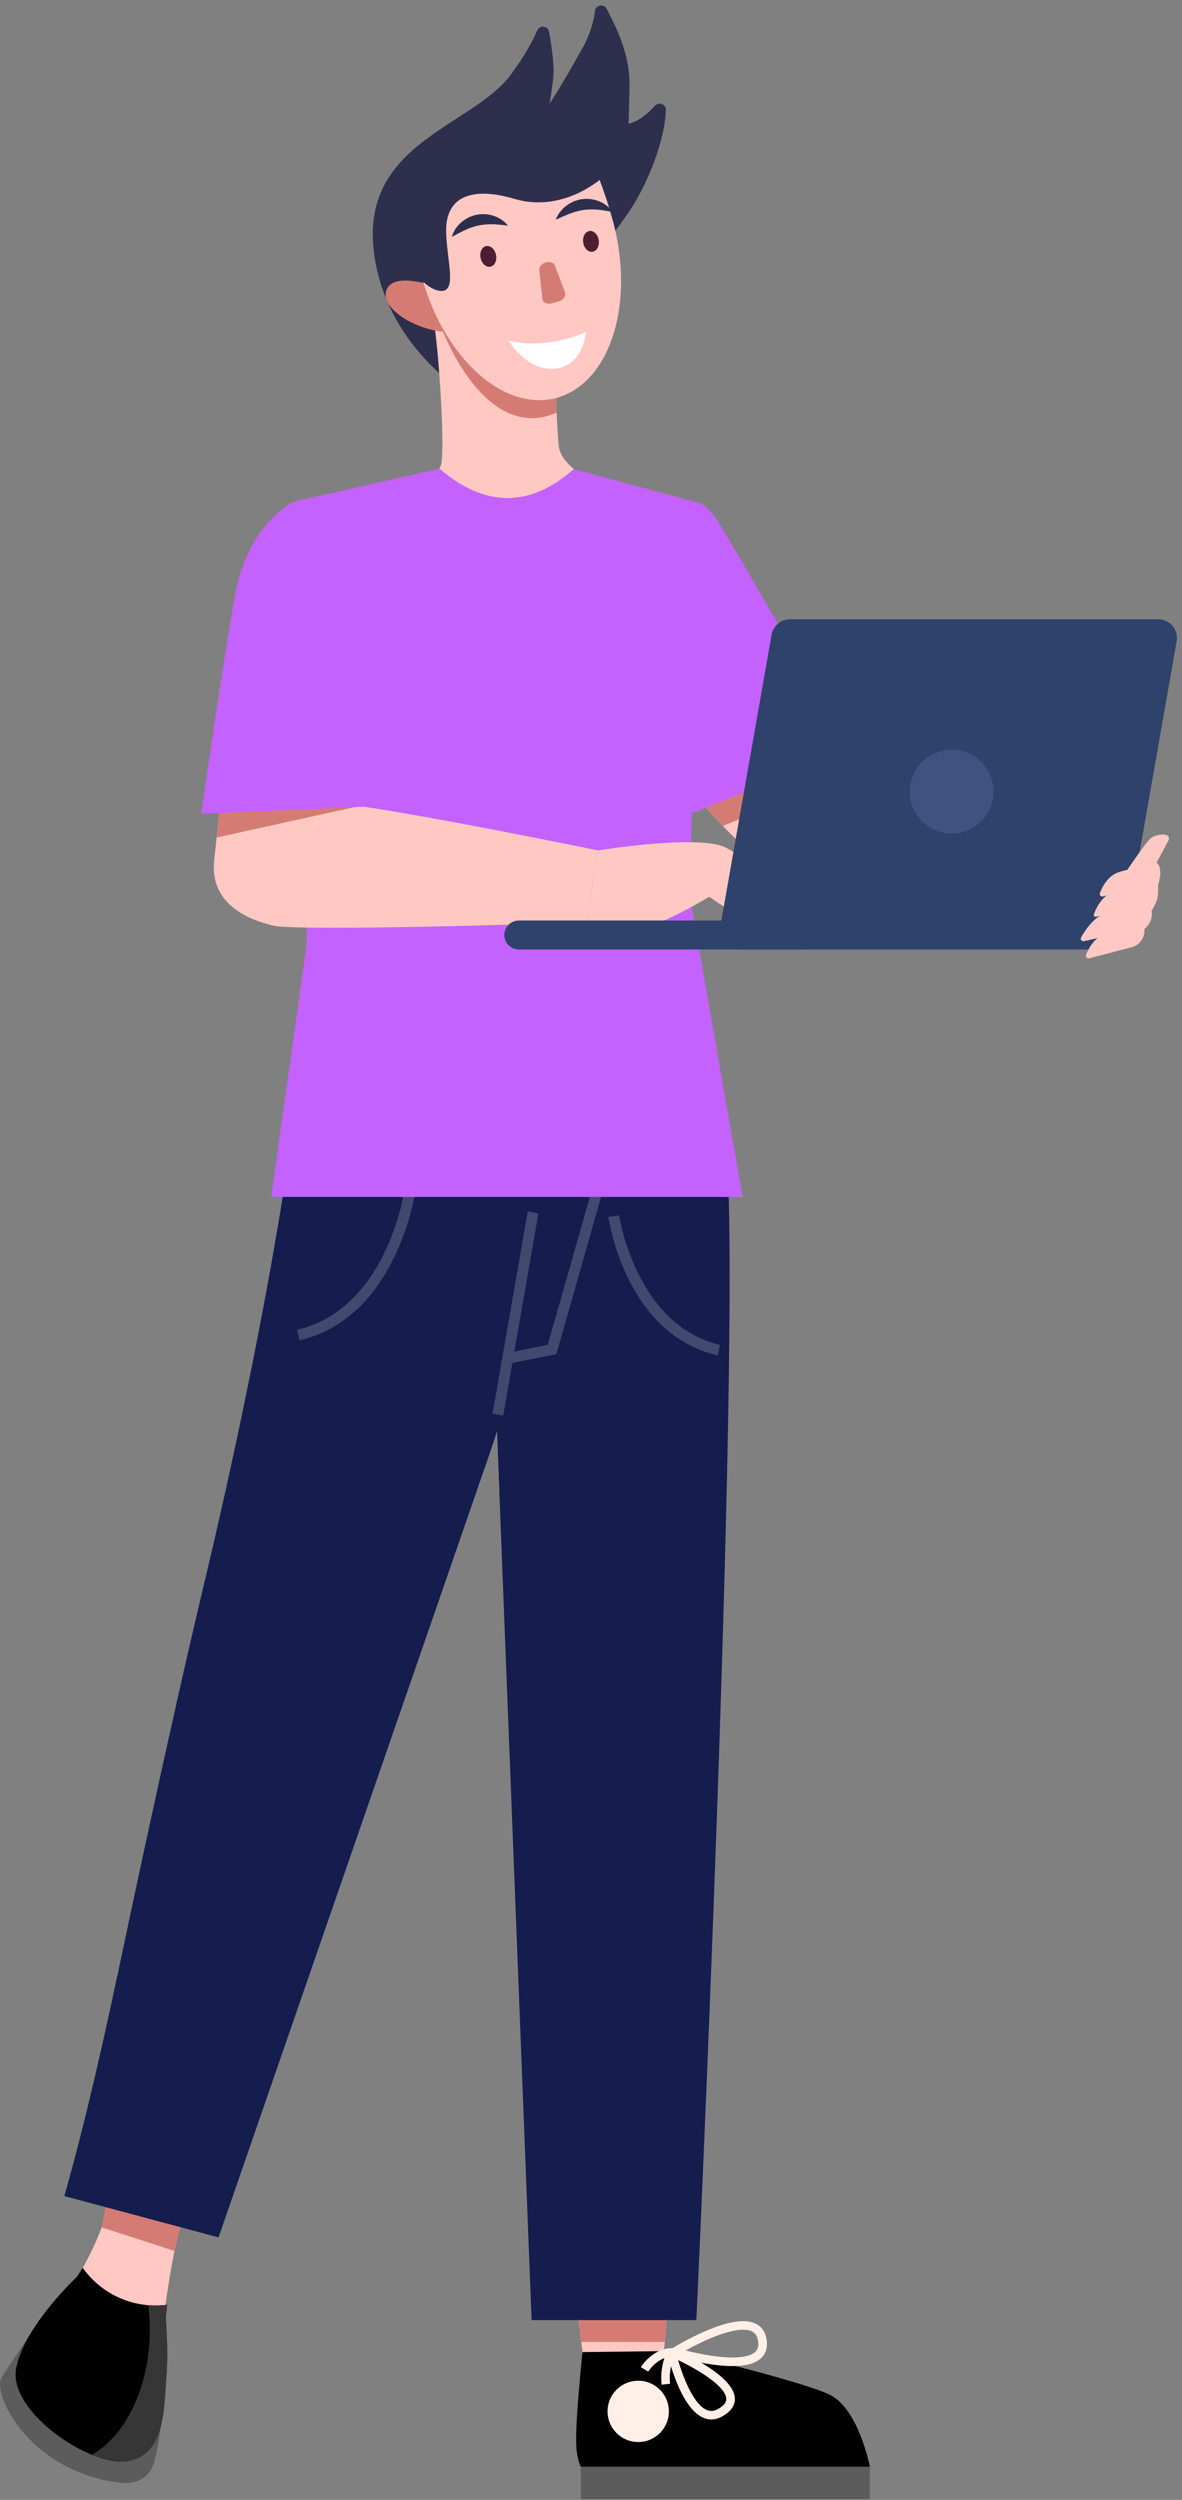 <svg width="158" height="334" viewBox="0 0 158 334" fill="none" xmlns="http://www.w3.org/2000/svg">
<rect x="0" y="0" width="158" height="334" fill="#808080" stroke="none"/>
<path d="M109.305 119.155C109.183 119.205 109.05 119.241 108.907 119.255C108.857 119.255 108.806 119.262 108.756 119.262C108.684 119.262 108.613 119.262 108.537 119.255C108.38 119.241 108.211 119.212 108.032 119.169L108.024 119.162C106.633 118.822 104.635 117.543 102.361 115.683C100.564 114.214 98.595 112.383 96.625 110.351C95.858 109.57 95.09 108.753 94.337 107.918C93.932 107.485 93.534 107.037 93.143 106.586C91.389 104.583 89.703 102.497 88.204 100.455C88.038 100.236 87.877 100.021 87.726 99.803C87.719 99.796 87.712 99.781 87.705 99.774C87.655 99.595 87.583 99.383 87.465 99.115C87.181 98.47 86.966 97.789 86.805 97.09C86.783 97.011 86.769 96.94 86.754 96.865C86.711 96.675 86.632 96.445 86.5 96.148C82.059 85.961 93.006 67.05 93.006 67.05C93.013 67.05 93.304 67.057 94.882 69.422C95.366 70.146 95.976 71.084 96.737 72.324C96.744 72.338 96.758 72.353 96.765 72.367C99.054 76.094 102.719 82.446 108.552 93.264C109.291 94.647 109.943 95.976 110.492 97.273C111.019 98.495 111.464 99.674 111.834 100.813C111.999 101.297 112.146 101.777 112.275 102.246C112.296 102.304 112.311 102.361 112.325 102.418C112.461 102.909 112.587 103.397 112.695 103.866C112.985 105.124 113.172 106.328 113.283 107.449C113.914 113.97 111.748 118.102 109.312 119.151L109.305 119.155Z" fill="#FFC8C3"/>
<path d="M112.687 103.873L96.622 110.348C95.854 109.567 95.087 108.75 94.334 107.915C93.928 107.481 93.53 107.033 93.139 106.582C91.385 104.579 89.699 102.494 88.2 100.451C88.035 100.233 87.874 100.018 87.723 99.799C87.716 99.792 87.709 99.778 87.701 99.77C87.651 99.591 87.579 99.38 87.461 99.111C87.178 98.466 86.963 97.785 86.801 97.087C86.779 97.008 86.765 96.936 86.751 96.861C84.498 86.377 93.964 70.017 93.964 70.017C94 70.017 95.187 70.031 96.73 72.324C96.737 72.338 96.751 72.353 96.758 72.367C99.047 76.094 102.712 82.446 108.545 93.264C109.283 94.647 109.936 95.976 110.485 97.273C111.012 98.495 111.457 99.674 111.827 100.813C111.992 101.297 112.139 101.777 112.268 102.246C112.289 102.304 112.304 102.361 112.318 102.418C112.454 102.909 112.58 103.397 112.687 103.866V103.873Z" fill="#D47C74"/>
<path d="M113.416 100.219L94.33 107.919L92.648 108.6L88.193 100.459L86.751 97.84C86.787 97.513 86.977 97.277 86.489 96.152C82.048 85.965 92.996 67.054 92.996 67.054C93.003 67.054 94.208 67.036 95.786 69.401C97.734 72.303 113.042 99.079 113.412 100.215L113.416 100.219Z" fill="#C362FF"/>
<path d="M62.023 52.417C62.023 52.417 51.467 46.086 49.968 33.581C48.224 19.033 63.164 16.901 68.286 9.968C70.101 7.514 71.173 5.536 71.808 4.07C72.138 3.311 73.25 3.44 73.397 4.257C73.773 6.349 74.136 8.947 73.946 10.484C73.591 13.372 73.454 13.841 73.454 13.841C73.454 13.841 74.376 12.655 77.88 6.396C78.903 4.572 79.405 2.68 79.527 1.487C79.613 0.656 80.718 0.448 81.102 1.19C82.827 4.543 84.265 7.696 84.15 11.91L84.028 16.518C84.028 16.518 85.46 16.378 87.49 14.203C87.967 13.526 89.036 13.881 89.007 14.705C88.91 17.5 87.751 21.868 85.183 26.5C80.531 34.899 62.019 52.417 62.019 52.417H62.023Z" fill="#2E2F4D"/>
<path d="M79.433 64.388C81.801 65.592 82.575 68.545 81.058 70.695C81.029 70.734 81.001 70.777 80.972 70.816C79.035 73.514 74.473 77.513 64.641 75.234C61.266 74.453 58.655 73.145 56.682 71.766C54.193 70.025 54.214 66.406 56.718 64.697C57.83 63.937 58.701 62.98 58.97 62.009C59.429 60.357 58.866 50.052 58.246 44.836C58.038 43.083 57.55 39.579 57.55 39.579L74.197 47.294C74.197 47.294 74.283 51.625 74.412 55.133C74.487 57.215 74.638 58.996 74.674 59.437C74.849 61.576 77.21 63.263 79.433 64.392V64.388Z" fill="#FFC8C3"/>
<path d="M63.407 43.084C62.873 44.56 59.795 44.843 56.531 43.718C53.267 42.589 51.226 40.568 51.585 39.002C52.066 36.928 55.197 37.243 58.461 38.368C61.725 39.497 63.938 41.607 63.407 43.084Z" fill="#D47C74"/>
<path d="M74.197 47.289C74.197 47.289 74.283 51.621 74.412 55.129C73.365 55.552 72.249 55.899 71.065 55.878C62.561 55.727 58.142 41.553 58.142 41.553L74.197 47.289Z" fill="#D47C74"/>
<path d="M55.886 34.85C55.979 35.312 56.083 35.781 56.194 36.251C58.913 47.286 66.919 54.893 74.071 53.238C78.085 52.306 80.98 48.666 82.271 43.696C82.339 43.442 82.4 43.184 82.457 42.922C82.508 42.689 82.554 42.456 82.601 42.22C82.752 41.417 82.863 40.586 82.931 39.73C82.978 39.164 83.006 38.59 83.017 38.006C83.028 37.34 83.017 36.659 82.974 35.971C82.874 34.119 82.594 32.194 82.117 30.253C82.013 29.837 81.891 29.378 81.751 28.887C81.693 28.683 81.636 28.475 81.572 28.264C81.532 28.128 81.493 27.991 81.45 27.855C81.439 27.827 81.432 27.798 81.424 27.769C80.8 25.713 79.983 23.434 79.283 22.051C78.921 22.456 76.091 22.438 72.906 22.273C67.041 21.972 60.624 21.8 57.791 26.938C56.578 29.138 56.367 34.291 55.886 34.857V34.85Z" fill="#FFC8C3"/>
<path d="M73.77 40.521L74.692 40.26C75.316 40.084 75.703 39.521 75.524 39.052L74.183 35.505C74.028 35.096 73.497 34.899 72.956 35.053C72.414 35.207 72.038 35.659 72.084 36.099L72.5 39.908C72.554 40.413 73.146 40.7 73.766 40.521H73.77Z" fill="#D47C74"/>
<path d="M64.24 34.458C64.394 35.218 64.982 35.745 65.552 35.633C66.123 35.522 66.456 34.816 66.302 34.053C66.148 33.294 65.559 32.767 64.989 32.878C64.419 32.989 64.085 33.695 64.24 34.458Z" fill="#4F1D30"/>
<path d="M67.887 30.159C67.887 30.159 67.812 30.03 67.636 29.851C67.464 29.668 67.192 29.428 66.819 29.209C66.632 29.095 66.42 28.998 66.187 28.905C65.954 28.815 65.696 28.744 65.427 28.686C65.154 28.643 64.867 28.597 64.573 28.611C64.279 28.597 63.981 28.647 63.687 28.701C63.393 28.747 63.113 28.869 62.837 28.962C62.568 29.077 62.324 29.231 62.087 29.367C61.865 29.528 61.668 29.7 61.481 29.862C61.298 30.026 61.162 30.22 61.029 30.385C60.897 30.553 60.785 30.707 60.714 30.868C60.631 31.019 60.57 31.159 60.52 31.27C60.42 31.495 60.38 31.632 60.38 31.632C60.38 31.632 60.52 31.578 60.735 31.467C60.843 31.413 60.972 31.349 61.108 31.266C61.241 31.18 61.413 31.112 61.582 31.03C61.758 30.951 61.922 30.84 62.12 30.761C62.313 30.682 62.511 30.593 62.712 30.503C62.923 30.438 63.131 30.356 63.343 30.284C63.565 30.245 63.773 30.148 63.996 30.123C64.218 30.076 64.437 30.034 64.659 30.016C64.882 29.98 65.104 29.983 65.323 29.965C65.542 29.965 65.757 29.958 65.965 29.965C66.173 29.973 66.374 29.98 66.564 30.001C66.944 30.026 67.27 30.069 67.507 30.098C67.751 30.13 67.887 30.152 67.887 30.152V30.159Z" fill="#2E2F4D"/>
<path d="M77.956 32.388C78.063 33.155 78.616 33.717 79.19 33.638C79.763 33.56 80.144 32.875 80.036 32.108C79.928 31.342 79.376 30.779 78.802 30.858C78.228 30.937 77.848 31.621 77.956 32.388Z" fill="#4F1D30"/>
<path d="M81.869 28.317C81.869 28.317 81.801 28.184 81.639 27.994C81.478 27.801 81.223 27.547 80.865 27.306C80.685 27.181 80.481 27.07 80.255 26.966C80.029 26.862 79.774 26.776 79.509 26.704C79.24 26.647 78.957 26.579 78.662 26.579C78.368 26.55 78.07 26.579 77.773 26.615C77.475 26.644 77.192 26.747 76.908 26.826C76.636 26.927 76.381 27.063 76.134 27.185C75.904 27.331 75.692 27.493 75.499 27.643C75.305 27.797 75.158 27.984 75.014 28.138C74.871 28.295 74.753 28.446 74.667 28.6C74.573 28.743 74.505 28.879 74.448 28.991C74.333 29.209 74.286 29.342 74.286 29.342C74.286 29.342 74.43 29.295 74.649 29.198C74.76 29.148 74.893 29.094 75.032 29.023C75.172 28.944 75.344 28.887 75.52 28.815C75.7 28.747 75.875 28.646 76.073 28.582C76.273 28.517 76.474 28.439 76.679 28.36C76.894 28.31 77.106 28.242 77.321 28.181C77.543 28.156 77.758 28.07 77.984 28.059C78.207 28.027 78.429 27.994 78.655 27.994C78.878 27.973 79.1 27.987 79.322 27.984C79.541 27.994 79.756 28.002 79.964 28.023C80.172 28.045 80.373 28.062 80.56 28.095C80.936 28.141 81.259 28.206 81.496 28.249C81.736 28.295 81.873 28.324 81.873 28.324L81.869 28.317Z" fill="#2E2F4D"/>
<path d="M78.311 44.366C78.311 44.366 73.451 46.785 67.977 45.505C67.977 45.505 70.416 49.672 74.24 49.246C78.063 48.82 78.311 44.362 78.311 44.362V44.366Z" fill="white"/>
<path d="M53.224 32.939C53.224 32.939 55.796 38.213 58.562 38.819C61.327 39.424 59.677 34.813 59.634 30.846C59.591 26.88 62.267 24.662 68.795 26.579C75.323 28.496 80.463 23.777 80.463 23.777C80.463 23.777 80.997 16.399 80.872 16.328C80.746 16.256 62.278 17.32 62.08 17.374C62.073 17.374 62.044 17.385 62.005 17.403C55.868 19.667 52.18 25.945 53.145 32.408L53.224 32.939Z" fill="#2E2F4D"/>
<path d="M38.088 155.972C38.185 155.997 38.282 156.018 38.393 156.043C41.467 156.785 49.203 158.333 66.395 160.397C66.707 160.436 67.023 160.472 67.335 160.508C70.24 160.852 72.87 161.056 75.248 161.146C75.979 161.174 76.682 161.189 77.368 161.196C93.889 161.368 97.221 155.789 97.221 155.789C97.221 155.789 97.163 155.52 97.056 155.033C96.242 151.256 92.658 134.348 91.97 126.272C91.737 123.556 92.397 114.533 92.504 107.095C92.752 89.538 93.168 67.115 93.168 67.115L76.711 62.668C70.9 67.803 64.925 67.796 58.988 62.812L58.759 62.618L39.336 67.007C39.336 67.007 41.015 122.087 41.015 125.971C41.015 128.45 41.804 138.812 39.228 147.208V147.215L38.084 155.979L38.088 155.972Z" fill="#C362FF"/>
<path d="M80.445 150.973C80.445 150.973 80.04 152.485 79.279 155.032C79.018 155.9 78.723 156.892 78.383 157.992C78.332 158.143 78.282 158.304 78.232 158.469C77.174 161.862 75.768 166.176 74.075 170.888C73.279 173.116 72.411 175.431 71.482 177.792L71.446 177.885C70.424 180.497 69.322 183.152 68.164 185.772C67.583 187.083 66.984 188.391 66.374 189.674C65.976 190.519 65.57 191.351 65.158 192.178C65.122 192.243 65.093 192.3 65.065 192.357C62.913 196.643 60.603 200.627 58.189 203.949C56.478 206.299 55.007 208.413 53.748 210.337C51.148 214.304 49.422 217.421 48.271 220.019C48.099 220.424 47.93 220.807 47.78 221.19C45.875 225.924 45.94 228.826 45.721 232.122C45.323 238.206 44.569 252.102 36.32 269.454C30.843 280.974 27.736 284.912 25.656 291.996C25.068 293.999 24.562 295.844 24.106 297.56C23.977 298.044 23.852 298.524 23.73 298.986C23.593 299.52 23.453 300.108 23.324 300.731C22.883 302.817 22.485 305.332 22.116 307.958C22.087 308.116 22.065 308.284 22.044 308.442V308.449C21.725 310.735 21.42 313.089 21.126 315.271C20.907 316.884 20.699 318.403 20.487 319.75V319.757C19.982 323.007 19.472 325.214 18.909 325.132C18.568 325.082 17.628 324.713 16.373 324.104C15.491 323.684 14.454 323.14 13.367 322.527C12.499 322.029 11.599 321.477 10.717 320.893C10.717 320.893 10.714 320.891 10.709 320.886C6.943 318.396 3.597 315.293 4.899 312.964C4.978 312.821 5.064 312.674 5.153 312.523C5.885 311.273 6.843 309.811 7.869 308.216C8.231 307.664 8.593 307.095 8.963 306.507C9.468 305.705 9.985 304.866 10.476 304.01C10.681 303.669 10.874 303.329 11.065 302.989L11.072 302.974C12.051 301.222 12.933 299.398 13.593 297.575C13.912 296.7 14.174 295.815 14.368 294.941C14.44 294.636 14.497 294.325 14.547 294.024C14.662 293.293 14.759 292.207 14.831 290.838C15.193 284.267 15.143 276.148 15.706 263.825C18.052 252.682 20.778 240.034 23.543 227.776C25.057 224.333 26.527 221.119 27.826 217.797C27.926 217.543 28.023 217.299 28.116 217.045C30.369 211.14 32.051 204.837 32.464 196.277C32.654 192.339 33.074 187.638 33.658 182.579C34.028 180.734 34.376 178.96 34.702 177.262C34.874 176.38 35.035 175.517 35.193 174.678C35.599 172.514 35.968 170.497 36.302 168.609C36.402 168.068 36.499 167.537 36.585 167.025C37.012 164.606 37.374 162.446 37.686 160.55C37.729 160.267 37.772 159.991 37.815 159.719C37.858 159.472 37.894 159.228 37.93 158.995C37.98 158.669 38.031 158.35 38.081 158.046C38.117 157.827 38.145 157.619 38.181 157.408V157.394C38.82 153.313 39.107 151.062 39.132 150.88V150.865C39.343 150.005 39.727 149.149 40.276 148.332H77.364C79.283 149.93 80.449 150.966 80.449 150.966L80.445 150.973Z" fill="#FFC8C3"/>
<path d="M20.537 329.156C20.028 330.872 18.364 331.883 16.577 331.736C6.258 330.886 0.218 322.821 0.002 318.6C-0.019 318.192 0.099 317.787 0.325 317.446L5.3 309.922C5.168 310.09 3.198 317.024 13.618 319.417C13.65 319.424 13.683 319.431 13.715 319.439C21.093 321.051 22.019 311.91 22.019 311.91C22.019 311.91 22.345 323.036 20.534 329.152L20.537 329.156Z" fill="black" fill-opacity="0.28"/>
<path d="M12.051 327.877C12.13 327.913 12.205 327.941 12.284 327.974C14.12 328.723 15.864 329.063 17.183 328.801C22.123 327.834 21.893 321.718 22.234 317.543C22.467 314.752 22.291 311.524 22.148 309.693C22.083 308.786 22.018 308.224 22.018 308.224C22.018 308.224 21.696 311.402 19.917 313.681C18.683 315.265 16.742 316.411 13.715 315.752C13.683 315.745 13.654 315.737 13.618 315.73C3.388 313.38 10.103 304.494 10.472 304.014C10.444 304.039 10.372 304.103 10.268 304.207C9.02 305.4 2.962 311.463 2.137 316.583C1.473 320.711 7.043 325.759 12.051 327.873V327.877Z" fill="black"/>
<path d="M89.197 308.582L89.089 309.979L88.856 312.896L88.763 314.118L88.734 314.48L88.691 315.014L88.641 315.594C88.641 315.594 86.636 317.88 83.049 317.88C79.462 317.88 78.167 315.935 78.035 315.752C78.028 315.737 78.02 315.737 78.02 315.737L78.006 315.383C77.999 315.34 77.949 314.949 77.862 314.261V314.254C77.819 313.885 77.762 313.43 77.698 312.893C77.611 312.19 77.507 311.352 77.385 310.395C77.371 310.259 77.35 310.112 77.335 309.976C77.306 309.75 77.278 309.514 77.249 309.274C77.256 309.259 77.249 309.245 77.249 309.238C76.134 300.223 74.017 283.296 72.41 272.436C72.41 272.436 72.525 228.196 72.88 225.444C72.888 225.415 72.888 225.387 72.888 225.365C73.031 224.15 72.981 223.015 72.69 221.434C72.683 221.384 72.669 221.313 72.654 221.23C72.647 221.194 72.64 221.151 72.633 221.101C71.944 217.629 70.162 211.968 66.743 199.112V199.105C66.736 199.076 66.729 199.062 66.722 199.033L66.431 191.247C66.431 191.247 67.475 149.973 67.511 148.336H95.072C95.223 149.508 95.37 150.826 95.506 152.267C95.535 152.6 95.564 152.933 95.592 153.273V153.281C95.621 153.578 95.65 153.883 95.671 154.191C95.75 155.115 95.822 156.086 95.89 157.093C95.919 157.548 95.955 158.003 95.976 158.469C95.983 158.569 95.99 158.673 95.998 158.781C96.005 158.831 96.012 158.888 96.012 158.938C96.019 159.053 96.026 159.164 96.034 159.279C96.034 159.329 96.041 159.386 96.041 159.436C96.062 159.813 96.084 160.189 96.105 160.572C96.127 160.948 96.148 161.339 96.17 161.722C96.263 163.489 96.349 165.327 96.432 167.215C96.453 167.649 96.468 168.089 96.482 168.534C96.496 168.713 96.503 168.896 96.503 169.082C96.532 169.82 96.561 170.565 96.582 171.311C96.618 172.253 96.647 173.199 96.675 174.156C96.69 174.589 96.697 175.03 96.711 175.463C96.74 176.338 96.762 177.23 96.783 178.119C96.79 178.559 96.805 179.007 96.812 179.451C96.833 180.34 96.855 181.232 96.869 182.128C96.876 182.648 96.884 183.164 96.898 183.676C96.919 184.948 96.941 186.223 96.955 187.488L96.977 189.072C96.984 189.52 96.991 189.961 96.991 190.412C97.034 194.726 90.212 299.972 89.19 308.578L89.197 308.582Z" fill="#FFC8C3"/>
<path d="M8.016 316.996L10.021 320.038C11.631 322.478 14.723 323.441 17.417 322.381C17.524 322.341 17.632 322.295 17.74 322.245C18.719 321.793 19.551 321.102 20.161 320.26C20.774 319.414 21.172 318.411 21.291 317.339L22.144 309.7L22.342 307.945L21.735 307.991C21.093 308.041 20.455 308.041 19.827 307.988C16.341 307.708 13.116 305.899 11.057 302.989L10.261 304.218L8.496 306.934C8.023 307.669 7.707 308.493 7.575 309.353L7.065 312.681C6.836 314.19 7.173 315.727 8.009 316.999L8.016 316.996Z" fill="black"/>
<path d="M12.284 327.974C14.12 328.723 15.864 329.063 17.184 328.802C22.123 327.834 21.893 321.718 22.234 317.544C22.467 314.753 22.291 311.524 22.148 309.693L22.345 307.938L21.739 307.984C21.097 308.034 20.458 308.034 19.831 307.98C20.003 309.392 20.128 311.388 19.917 313.681C19.723 315.853 19.224 318.293 18.184 320.754C17.94 321.335 17.682 321.872 17.417 322.374C15.767 325.484 13.801 327.121 12.284 327.971V327.974Z" fill="#363636"/>
<path d="M89.197 308.582L89.09 309.979L88.856 312.896H77.694C77.572 311.925 77.425 310.703 77.246 309.277C77.253 309.263 77.246 309.248 77.246 309.241C76.259 293.096 72.676 228.98 72.877 225.447C72.884 225.419 72.884 225.39 72.884 225.368C73.028 224.154 72.977 223.018 72.687 221.438C72.68 221.388 72.665 221.316 72.651 221.233C71.833 216.138 64.842 158.684 64.842 158.684L69.304 158.458L79.279 157.946L95.671 157.107L95.89 157.093C95.926 157.652 95.969 158.207 95.998 158.78C96.005 158.831 96.012 158.888 96.012 158.938C96.019 159.053 96.026 159.164 96.034 159.278C96.034 159.329 96.041 159.386 96.041 159.436C97.135 177.395 90.216 299.975 89.197 308.578V308.582Z" fill="#D47C74"/>
<path d="M63.31 182.1L66.273 187.105L66.37 189.667L71.062 309.973H93.085C93.085 309.973 99.046 182.386 97.16 154.112L95.668 154.191L79.276 155.03L69.304 155.542L64.842 155.771L63.31 182.1Z" fill="#141D4E"/>
<path d="M14.827 290.85L25.652 291.996C25.064 293.999 24.558 295.848 24.106 297.561C23.977 298.048 23.848 298.521 23.73 298.987C23.59 299.524 23.453 300.108 23.321 300.735L13.59 297.586L14.831 290.85H14.827Z" fill="#D47C74"/>
<path d="M8.589 293.404L14.361 294.949L24.106 297.557L29.214 298.926L65.466 194.164L66.431 191.247L71.481 177.793L74.075 170.888L75.803 156.552L69.308 155.545L61.65 154.359L39.124 150.873V150.884C39.071 151.307 37.593 162.901 33.654 182.587C32.029 190.724 29.981 200.244 27.438 210.929C26.151 216.329 24.841 222.015 23.539 227.787C20.774 240.038 18.052 252.69 15.706 263.837C11.574 283.469 8.593 293.404 8.593 293.404H8.589Z" fill="#141D4E"/>
<path d="M77.64 333.882H116.271V329.568H77.64V333.882Z" fill="black" fill-opacity="0.28"/>
<path d="M77.64 329.571C77.64 329.571 77.113 328.657 77.027 326.64C76.887 323.433 77.862 314.253 77.862 314.253L90.169 314.103C90.169 314.103 107.002 318.044 110.905 319.95C114.807 321.856 116.274 329.571 116.274 329.571H77.644H77.64Z" fill="black"/>
<path d="M85.312 326.268C87.576 326.268 89.412 324.434 89.412 322.173C89.412 319.911 87.576 318.077 85.312 318.077C83.048 318.077 81.212 319.911 81.212 322.173C81.212 324.434 83.048 326.268 85.312 326.268Z" fill="#FFEFE7"/>
<path d="M97.924 316.12C94.469 316.12 90.187 314.831 90.007 314.777L88.799 314.408L89.871 313.741C90.108 313.594 95.754 310.115 99.344 310.115C101.245 310.115 102.368 311.104 102.508 312.896C102.572 313.716 102.357 314.401 101.866 314.931C101.127 315.73 99.835 316.117 97.924 316.117V316.12ZM91.647 314.035C93.171 314.418 95.757 314.974 97.92 314.974C99.455 314.974 100.524 314.691 101.023 314.157C101.292 313.867 101.403 313.483 101.363 312.989C101.27 311.796 100.646 311.262 99.34 311.262C96.991 311.262 93.462 313.028 91.647 314.035Z" fill="#FFEFE7"/>
<path d="M95.086 323.255C91.686 323.255 89.771 316.644 89.265 314.616C89.215 314.415 89.258 314.207 89.383 314.046C89.509 313.885 89.706 313.788 89.91 313.788H90.032L90.183 313.845C92.034 314.662 98.081 317.554 98.228 320.399C98.279 321.356 97.723 322.172 96.575 322.828C96.087 323.108 95.585 323.251 95.09 323.251L95.086 323.255ZM90.642 315.322C91.485 318.21 93.135 322.112 95.086 322.112C95.38 322.112 95.689 322.022 96.001 321.843C97.117 321.205 97.088 320.65 97.081 320.467C97.005 318.973 93.924 316.891 90.642 315.325V315.322Z" fill="#FFEFE7"/>
<path d="M88.436 318.603C88.275 317.088 88.541 315.859 88.817 315.056C87.468 315.547 86.657 316.84 86.647 316.858L85.668 316.26C85.728 316.159 87.217 313.78 89.76 313.727L90.815 313.705L90.255 314.601C90.255 314.601 89.326 316.156 89.57 318.485L88.429 318.603H88.436Z" fill="#FFEFE7"/>
<path d="M97.099 148.34H38.178V158.469H97.099V148.34Z" fill="black"/>
<path d="M94.258 154.911H41.198V156.359H94.258V154.911Z" fill="#41496E"/>
<path d="M70.543 161.857L65.838 188.872L67.266 189.12L71.971 162.105L70.543 161.857Z" fill="#41496E"/>
<path d="M67.902 182.211L67.618 180.792L73.221 179.674L79.136 158.874L80.528 159.268L74.373 180.921L67.902 182.211Z" fill="#41496E"/>
<path d="M40.032 179.071L39.706 177.663C51.621 174.915 53.978 159.486 53.999 159.332L55.434 159.536C55.409 159.701 52.92 176.101 40.028 179.071H40.032Z" fill="#41496E"/>
<path d="M95.926 181.089C83.709 178.272 81.421 163.22 81.327 162.582L82.762 162.378C82.784 162.525 85.007 177.09 96.252 179.681L95.926 181.089Z" fill="#41496E"/>
<path d="M42.044 118.668L36.248 159.916H99.269L91.905 118.005L42.044 118.668Z" fill="#C362FF"/>
<path d="M49.117 99.38L47.184 107.564L47.177 107.571V107.585L47.112 107.847L47.098 107.904L45.258 115.69L28.654 114.83H28.64C28.64 114.83 28.755 113.73 28.959 111.9C29.002 111.523 29.045 111.118 29.095 110.685C29.167 110.047 29.246 109.359 29.336 108.614C29.393 108.055 29.465 107.464 29.533 106.847C29.59 106.364 29.655 105.848 29.712 105.328C31.025 93.873 33.202 75.768 34.053 72.808C34.196 72.303 34.379 71.844 34.587 71.418L38.92 67.215C38.92 67.215 38.927 67.208 38.934 67.208C39.099 67.136 39.196 67.107 39.196 67.107L47.837 90.53L49.117 99.38Z" fill="#FFC8C3"/>
<path d="M42.205 107.407C42.568 107.331 42.944 107.274 43.31 107.22C47.948 107.045 79.91 113.616 79.91 113.616L78.483 123.115L78.476 123.126C75.904 123.405 39.845 124.444 36.553 123.674C30.677 122.298 28.109 119.062 28.651 114.849C29.232 110.32 38.877 108.037 42.209 107.403L42.205 107.407Z" fill="#FFC8C3"/>
<path d="M78.479 123.115C78.479 123.115 83.591 124.96 87.027 123.702C90.466 122.445 94.821 119.811 94.821 119.811C94.821 119.811 101.762 125.06 108.43 125.186C109.635 125.207 110.237 123.742 109.341 122.936C106.238 120.148 100.442 115.11 97.113 113.286C93.655 111.391 79.91 113.62 79.91 113.62L78.483 123.118L78.479 123.115Z" fill="#FFC8C3"/>
<path d="M48.038 107.693L47.094 107.904L31.122 111.419L28.956 111.896C28.999 111.519 29.042 111.114 29.092 110.681C29.164 110.043 29.242 109.355 29.332 108.61C29.39 108.051 29.461 107.46 29.529 106.843C29.587 106.36 29.651 105.844 29.709 105.324L45.168 107.32H45.182L47.173 107.582L48.034 107.689L48.038 107.693Z" fill="#D47C74"/>
<path d="M50.322 107.707L26.893 108.721C26.893 108.721 29.798 88.53 31.42 79.537C33.17 69.827 39.182 67.082 39.182 67.082L39.189 67.107C45.599 74.657 49.307 84.12 49.734 94.009L50.322 107.711V107.707Z" fill="#C362FF"/>
<path d="M107.006 122.985H69.354C68.283 122.985 67.414 123.852 67.414 124.922C67.414 125.992 68.283 126.859 69.354 126.859H107.006C108.077 126.859 108.946 125.992 108.946 124.922C108.946 123.852 108.077 122.985 107.006 122.985Z" fill="#2F426B"/>
<path d="M154.815 82.733H105.61C104.391 82.733 103.351 83.608 103.139 84.808L96.263 123.921C95.994 125.454 97.174 126.863 98.734 126.863H147.939C149.158 126.863 150.199 125.988 150.41 124.788L157.286 85.675C157.555 84.141 156.375 82.733 154.815 82.733Z" fill="#2F426B"/>
<g opacity="0.2">
<path d="M127.207 111.362C130.301 111.362 132.81 108.857 132.81 105.766C132.81 102.675 130.301 100.169 127.207 100.169C124.113 100.169 121.604 102.675 121.604 105.766C121.604 108.857 124.113 111.362 127.207 111.362Z" fill="#838FCC"/>
</g>
<path d="M154.051 116.31L156.203 112.261C156.368 111.95 156.167 111.57 155.816 111.534C155.152 111.466 154.173 111.523 153.542 112.269C152.516 113.48 150.647 116.282 150.647 116.282L154.051 116.31Z" fill="#FFC8C3"/>
<path d="M154.091 120.506L146.533 122.488C146.329 122.541 146.149 122.344 146.221 122.144C146.519 121.32 147.308 119.632 148.893 119.162C150.963 118.55 153.983 118.084 153.983 118.084L154.499 119.764C154.596 120.083 154.41 120.42 154.087 120.506H154.091Z" fill="#FFC8C3"/>
<path d="M151.275 126.551L145.59 128.042C145.31 128.113 145.07 127.845 145.174 127.576C145.511 126.709 146.296 125.2 147.785 124.763C149.855 124.15 152.875 123.685 152.875 123.685C153.255 124.921 152.527 126.225 151.275 126.551Z" fill="#FFC8C3"/>
<path d="M152.53 124.01L144.901 125.748C144.603 125.816 144.363 125.504 144.514 125.239C145.08 124.229 146.311 122.394 147.986 121.9C150.267 121.226 153.592 120.71 153.592 120.71L153.882 121.656C154.144 122.502 153.384 123.784 152.53 124.01Z" fill="#FFC8C3"/>
<path d="M154.18 118.002L147.444 119.768C147.164 119.84 146.924 119.571 147.028 119.303C147.365 118.435 148.151 116.927 149.639 116.49C150.927 116.11 152.584 115.784 153.649 115.594C154.266 115.483 154.862 115.848 155.045 116.447C155.249 117.117 154.858 117.826 154.177 118.002H154.18Z" fill="#FFC8C3"/>
<path d="M152.666 124.393C152.666 124.393 153.502 123.784 153.807 123.01C154.076 122.329 153.933 121.691 153.933 121.691C153.933 121.691 154.496 120.792 154.679 120.115C154.862 119.441 154.797 118.327 154.797 118.327C154.797 118.327 155.177 117.17 155.059 116.123C154.973 115.353 154.438 115.041 153.933 115.052C153.427 115.063 152.125 115.493 152.125 115.493L152.666 124.39V124.393Z" fill="#FFC8C3"/>
</svg>

